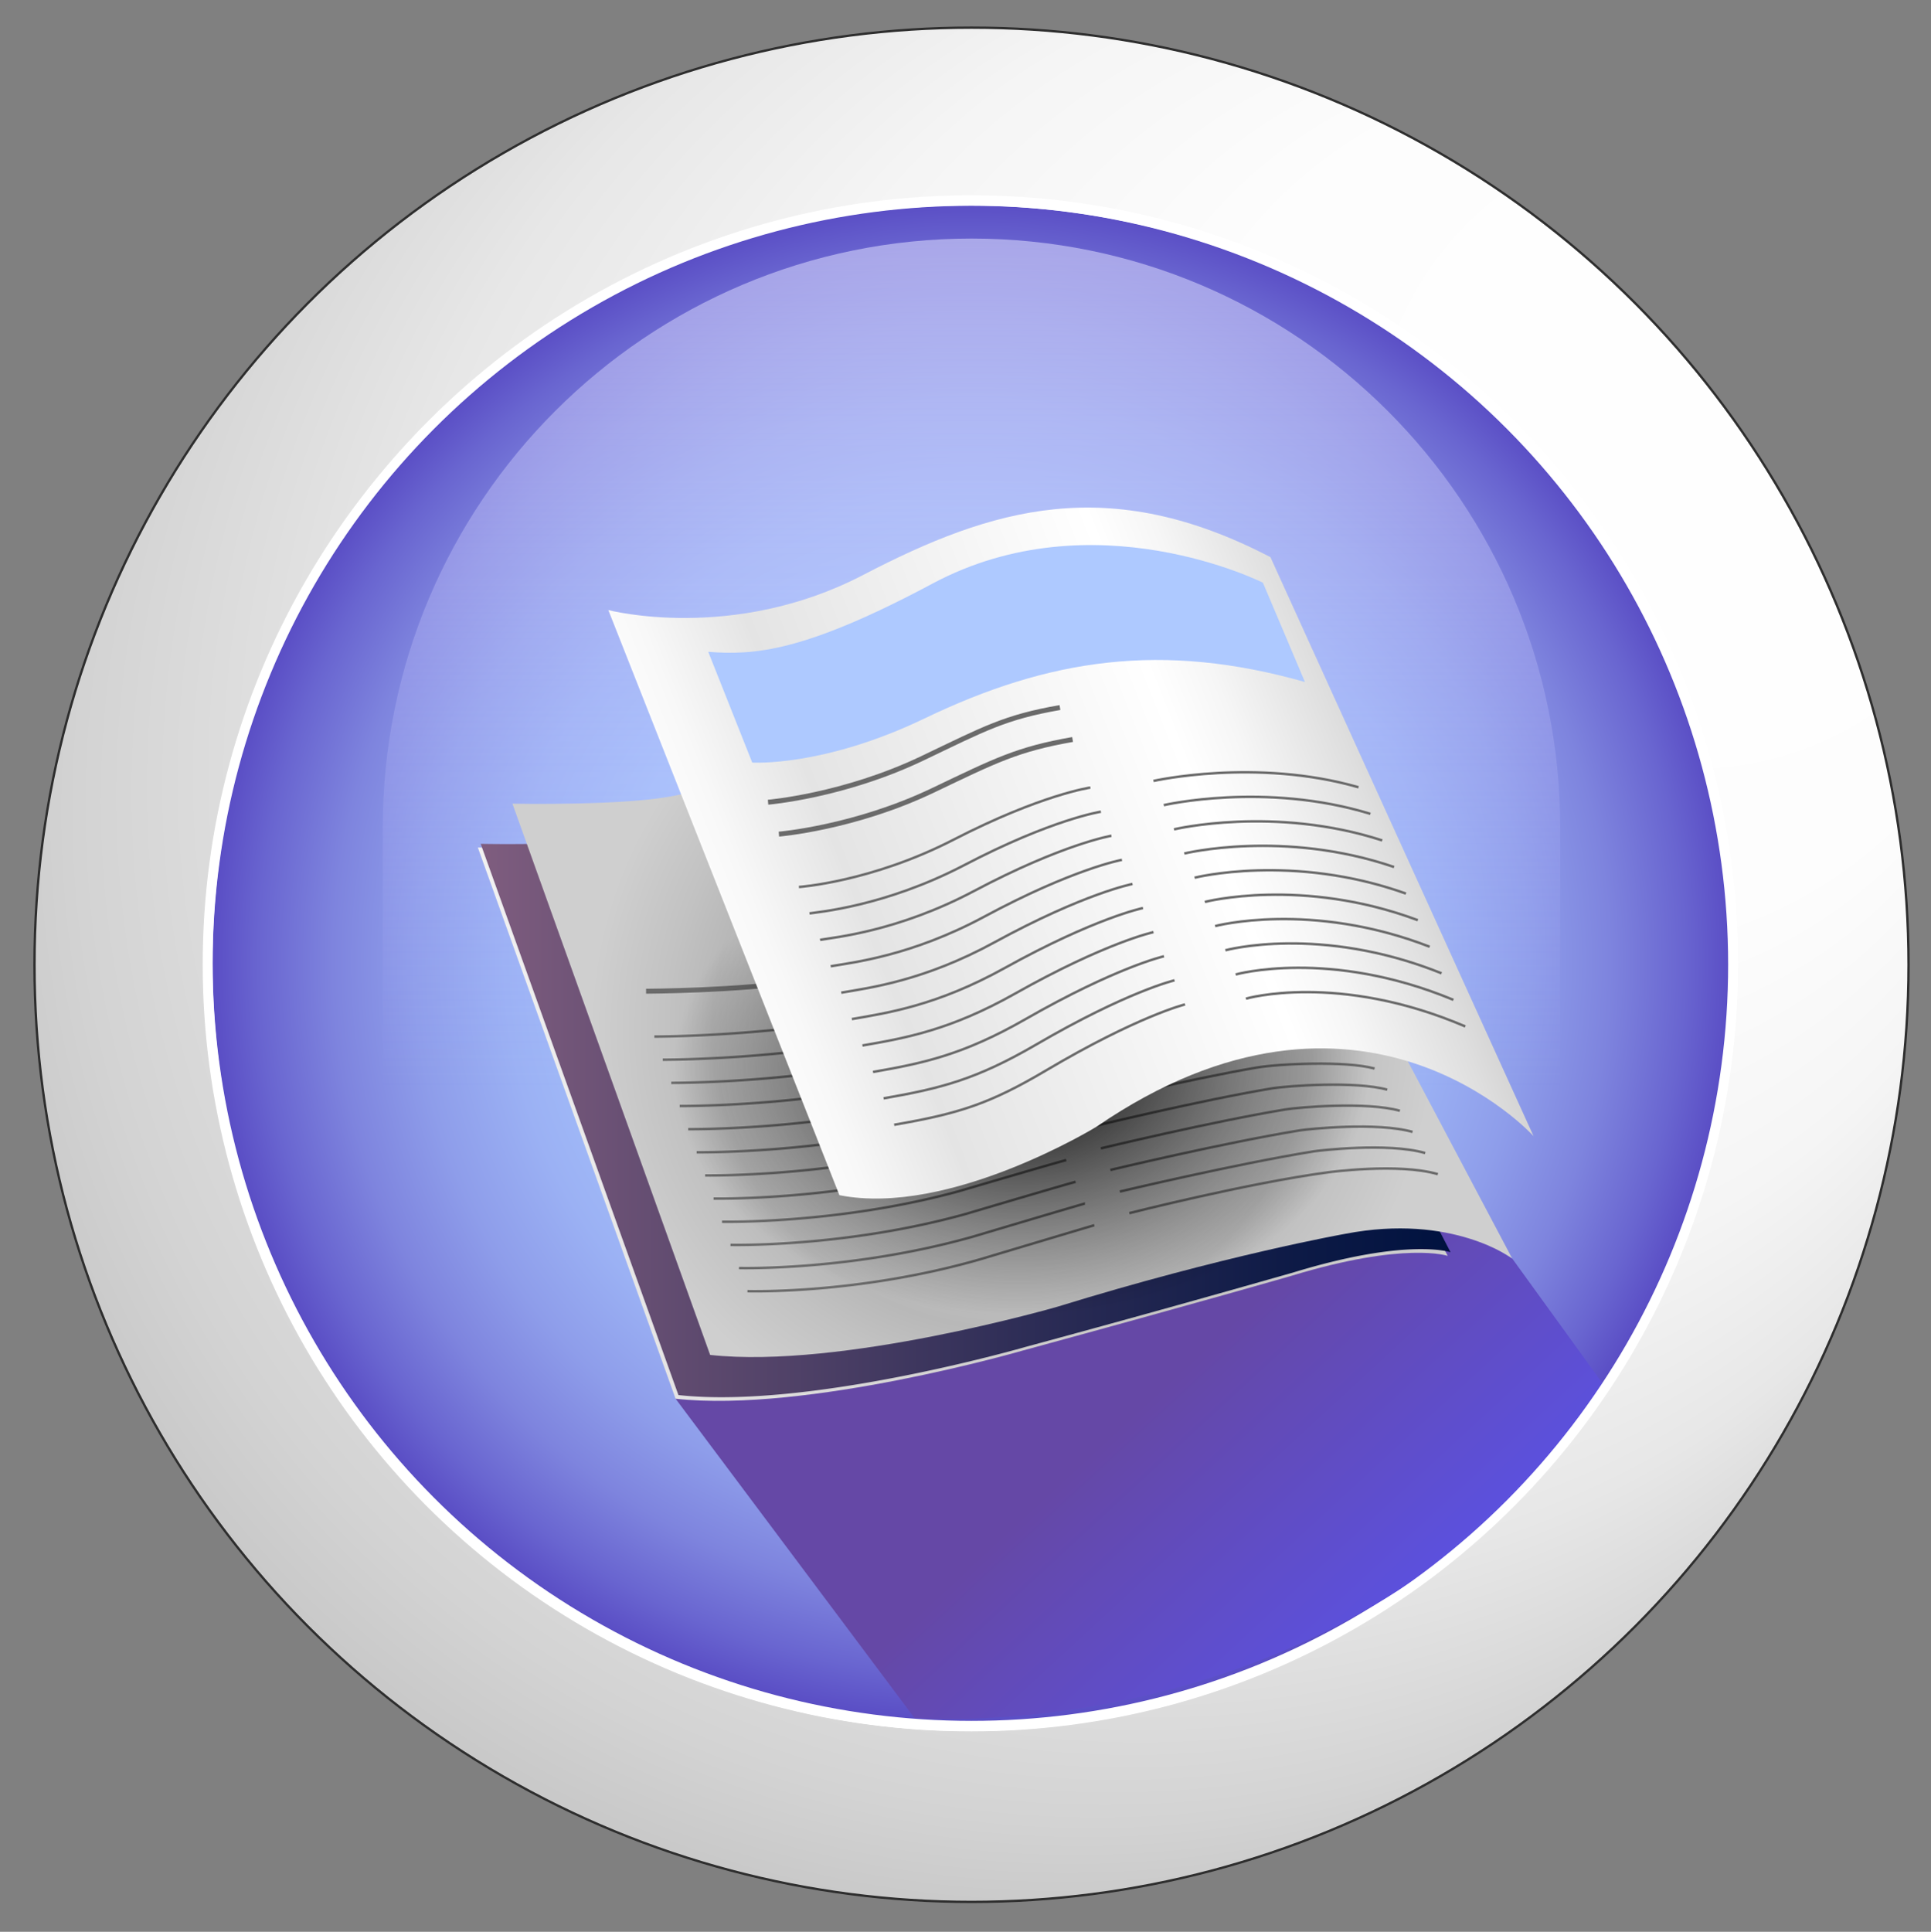 <svg version="1" xmlns="http://www.w3.org/2000/svg" viewBox="0 0 53.302 53.317"><rect x="0" y="0" width="53.302" height="53.317" fill="#808080" stroke="none"/><radialGradient id="a" cx="23.26" cy="26.419" r="36.163" fx="54.308" fy="7.879" gradientUnits="userSpaceOnUse"><stop offset="0" stop-color="#fff"/><stop offset=".325" stop-color="#fdfdfd"/><stop offset=".505" stop-color="#f5f5f5"/><stop offset=".65" stop-color="#e7e7e7"/><stop offset=".776" stop-color="#d3d3d3"/><stop offset=".889" stop-color="#bababa"/><stop offset=".993" stop-color="#9c9c9c"/><stop offset="1" stop-color="#999"/></radialGradient><circle fill="url(#a)" stroke="#2D2D2D" stroke-width=".064" stroke-miterlimit="10" cx="26.817" cy="26.628" r="25.865"/><radialGradient id="b" cx="26.817" cy="26.547" r="21.054" gradientUnits="userSpaceOnUse"><stop offset="0" stop-color="#abc9ff"/><stop offset=".306" stop-color="#a9c7fe"/><stop offset=".475" stop-color="#a4bffa"/><stop offset=".611" stop-color="#9bb1f4"/><stop offset=".73" stop-color="#8e9dea"/><stop offset=".837" stop-color="#7e84de"/><stop offset=".935" stop-color="#6965d0"/><stop offset="1" stop-color="#594cc4"/></radialGradient><circle fill="url(#b)" stroke="#FFF" stroke-width=".209" stroke-miterlimit="10" cx="26.817" cy="26.547" r="21.054"/><linearGradient id="c" gradientUnits="userSpaceOnUse" x1="26.817" y1="30.036" x2="26.817" y2="-12.439"><stop offset="0" stop-color="#b0b1ff" stop-opacity="0"/><stop offset=".341" stop-color="#d0d0ff" stop-opacity=".341"/><stop offset=".768" stop-color="#f2f2ff" stop-opacity=".768"/><stop offset="1" stop-color="#fff"/></linearGradient><path fill="url(#c)" d="M26.817 6.584c-8.976 0-16.251 7.276-16.251 16.25v16.251h32.501v-16.25c0-8.975-7.275-16.251-16.25-16.251z"/><linearGradient id="d" gradientUnits="userSpaceOnUse" x1="40.933" y1="49.137" x2="31.454" y2="38.868"><stop offset="0" stop-color="#5656ff"/><stop offset=".126" stop-color="#5854f3"/><stop offset="1" stop-color="#6548a6"/></linearGradient><path fill="url(#d)" d="M18.648 38.605l6.595 8.812s9.088.773 16.089-5.619c0 0 2.344-2.471 2.92-3.595l-2.51-3.468-13.04-8.107-10.054 11.977z"/><linearGradient id="e" gradientUnits="userSpaceOnUse" x1="13.19" y1="29.63" x2="39.962" y2="29.63"><stop offset="0" stop-color="#f2f2f2"/><stop offset=".267" stop-color="#e0dfdf"/><stop offset=".709" stop-color="#c5c4c3"/><stop offset="1" stop-color="#cfcfcf"/></linearGradient><path fill="url(#e)" d="M24.925 21.378c-.716.17-5.799 1.467-7.163 1.774-1.365.307-4.572.239-4.572.239l5.458 15.214c3.617.398 9.586-1.33 9.586-1.33 4.91-1.337 7.414-2.062 7.414-2.062 3.148-.957 4.314-.55 4.314-.55l-6.883-13.285c-3.275-1.672-7.437-.17-8.154 0z"/><linearGradient id="f" gradientUnits="userSpaceOnUse" x1="13.269" y1="29.529" x2="40.04" y2="29.529"><stop offset="0" stop-color="#7f5d7f"/><stop offset=".158" stop-color="#674f73"/><stop offset=".55" stop-color="#2f2e57"/><stop offset=".842" stop-color="#0d1a46"/><stop offset="1" stop-color="#00123f"/></linearGradient><path fill="url(#f)" d="M25.004 21.277c-.716.17-5.8 1.467-7.164 1.774-1.364.307-4.571.239-4.571.239l5.458 15.214c3.616.398 9.586-1.33 9.586-1.33a554.098 554.098 0 0 0 7.414-2.062c3.148-.957 4.313-.55 4.313-.55l-6.883-13.285c-3.275-1.672-7.437-.17-8.153 0z"/><g fill="none" stroke="#8E8E8E" stroke-width=".068" stroke-miterlimit="10"><path d="M17.05 29.888s3.616.005 6.777-.728c0 0 1.726-.481 2.406-.634l.119-.025M17.283 30.527s3.565.013 6.747-.742c0 0 1.794-.505 2.463-.659.046-.01.085-.02.117-.026M17.517 31.166s3.514.021 6.716-.756c0 0 1.863-.527 2.52-.684a3.57 3.57 0 0 1 .115-.026M17.75 31.805s3.463.029 6.686-.77c0 0 1.931-.55 2.576-.709l.115-.026M17.984 32.444s3.412.037 6.655-.785c0 0 2-.573 2.632-.732.052-.014.091-.023.114-.028M18.218 33.082s3.36.046 6.625-.798c0 0 2.067-.597 2.688-.757.053-.014.092-.024.113-.028M18.452 33.721s3.308.054 6.594-.813c0 0 2.135-.62 2.744-.781l.112-.029M18.685 34.36s3.258.062 6.564-.827c0 0 2.203-.645 2.8-.806l.112-.03M18.919 34.999s3.206.07 6.533-.842c0 0 2.272-.668 2.857-.83l.11-.03M19.152 35.638s3.156.078 6.503-.856c0 0 2.34-.693 2.913-.855l.11-.03M19.386 36.277s3.104.085 6.472-.87c0 0 2.408-.718 2.97-.88.063-.018.101-.03.108-.03M19.62 36.916s3.052.093 6.441-.885c0 0 3.099-.928 3.133-.935"/></g><g fill="none" stroke="#8E8E8E" stroke-width=".068" stroke-miterlimit="10"><path d="M25.305 25.595s2.56-.657 4.048-.933c1.319-.244 3.024-.103 3.502 0M25.566 26.19s2.626-.667 4.179-.95c1.2-.218 2.926-.117 3.46.005M25.828 26.787s2.69-.678 4.31-.968c1.08-.193 2.827-.133 3.416.01M26.09 27.383s2.755-.689 4.44-.985c.96-.17 2.728-.148 3.373.013M26.35 27.98s2.82-.7 4.572-1.004c.841-.146 2.63-.163 3.33.018M26.612 28.575s2.885-.71 4.702-1.02c.721-.124 2.531-.179 3.288.023M26.874 29.171s2.95-.72 4.833-1.038c.6-.102 2.432-.193 3.244.028M27.135 29.768s3.015-.732 4.964-1.057c.481-.08 2.334-.208 3.202.033M27.397 30.364s3.08-.742 5.094-1.074c.361-.06 2.235-.223 3.16.037M27.658 30.96s3.144-.753 5.225-1.092c.241-.04 2.137-.238 3.117.042M27.92 31.556s3.209-.763 5.356-1.11c.12-.019 2.037-.252 3.073.047M28.181 32.152s3.266-.83 5.487-1.127c0 0 1.939-.268 3.03.05"/></g><path fill="none" stroke="#8E8E8E" stroke-width=".136" stroke-miterlimit="10" d="M14.575 23.32s2.747-.068 4.43-.34c1.683-.274 2.562-.744 3.802-1.034M17.566 24.652s2.747-.068 4.43-.341c1.683-.273 2.562-.744 3.802-1.034"/><g fill="none" stroke="#8E8E8E" stroke-width=".068" stroke-miterlimit="10"><path d="M15.504 25.46s4.325-.104 8.253-1.13c0 0 .25-.08.93-.233a5.28 5.28 0 0 1 .119-.025M15.745 26.09c-.001.016 4.524-.094 8.518-1.141.083-.022.34-.106.899-.236a4.09 4.09 0 0 1 .18-.042M15.986 26.72c-.002.033 4.724-.084 8.783-1.153.166-.044.444-.136.923-.252l.049-.012c.047-.012.106-.027.135-.033M16.227 27.352c-.004.048 4.924-.076 9.048-1.167.248-.066.548-.166.948-.267l.045-.012c.048-.013.117-.031.143-.036M16.468 27.983c-.005.069 5.967-.088 10.285-1.462 0 0 .159-.045.193-.052"/></g><radialGradient id="g" cx="27.943" cy="28.421" r="11.663" gradientUnits="userSpaceOnUse"><stop offset="0" stop-color="#f2f2f2"/><stop offset=".344" stop-color="#d4d4d4"/><stop offset=".709" stop-color="#b8b8b8"/><stop offset=".817" stop-color="#c2c2c2"/><stop offset="1" stop-color="#cfcfcf"/></radialGradient><path fill="url(#g)" d="M25.88 20.169c-.717.17-5.8 1.466-7.165 1.773-1.364.307-4.57.24-4.57.24l5.457 15.214c3.617.398 9.586-1.33 9.586-1.33 4.616-1.425 7.949-2.013 7.949-2.013 2.952-.57 4.605.682 4.605.682l-7.71-14.566c-3.274-1.672-7.436-.171-8.153 0z"/><g fill="none" stroke="#6B6B6B" stroke-width=".068" stroke-miterlimit="10"><path d="M28.296 26.926s2.56-.657 4.048-.932c1.32-.245 3.025-.103 3.502 0M28.557 27.522s2.626-.667 4.18-.95c1.2-.218 2.925-.118 3.459.005M28.819 28.118s2.69-.678 4.31-.967c1.08-.194 2.827-.134 3.416.009M29.08 28.715s2.756-.69 4.441-.986c.96-.17 2.729-.148 3.374.014M29.342 29.31s2.82-.699 4.571-1.003c.841-.146 2.63-.163 3.331.019M29.604 29.907s2.885-.71 4.702-1.021c.72-.124 2.53-.178 3.287.023M29.865 30.503s2.95-.72 4.833-1.039c.601-.101 2.432-.193 3.245.028M30.127 31.099s3.014-.731 4.963-1.056c.481-.08 2.334-.208 3.202.032M30.388 31.695s3.08-.742 5.094-1.074c.361-.06 2.236-.223 3.16.037M30.65 32.291s3.144-.752 5.225-1.092c.24-.039 2.136-.237 3.116.042M30.911 32.887s3.209-.763 5.356-1.11c.12-.019 2.038-.252 3.073.047M31.173 33.483s3.265-.829 5.486-1.127c0 0 1.94-.267 3.03.051"/></g><path fill="none" stroke="#6B6B6B" stroke-width=".136" stroke-miterlimit="10" d="M17.834 27.358s2.599-.011 4.282-.284c1.683-.273 3.186-.682 4.815-1.08"/><g fill="none" stroke="#6B6B6B" stroke-width=".068" stroke-miterlimit="10"><path d="M18.062 28.61s3.616.004 6.777-.729c0 0 1.726-.481 2.406-.634a5.28 5.28 0 0 1 .118-.025M18.295 29.248s3.565.013 6.747-.742c0 0 1.794-.505 2.463-.659.046-.01.085-.02.117-.026M18.529 29.887s3.514.021 6.716-.756c0 0 1.863-.527 2.52-.684l.115-.026M18.763 30.526s3.462.029 6.685-.77c0 0 1.931-.55 2.576-.709l.115-.026M18.996 31.165s3.411.037 6.655-.785c0 0 2-.573 2.632-.732.052-.014.09-.023.114-.028M19.23 31.803s3.36.046 6.624-.798c0 0 2.068-.597 2.689-.757.053-.014.092-.024.113-.028M19.464 32.442s3.308.054 6.594-.813c0 0 2.135-.62 2.744-.781a2.79 2.79 0 0 1 .112-.029M19.697 33.081s3.258.062 6.564-.827c0 0 2.203-.645 2.8-.806l.112-.03M19.93 33.72s3.207.07 6.534-.841c0 0 2.272-.669 2.857-.831l.11-.03M20.164 34.359s3.155.078 6.503-.856c0 0 2.34-.693 2.913-.855l.11-.03M20.398 34.998s3.104.085 6.472-.87c0 0 2.407-.718 2.97-.88.063-.018.101-.03.108-.03M20.632 35.637s3.052.093 6.441-.885c0 0 3.099-.928 3.133-.935"/></g><radialGradient id="h" cx="235.341" cy="28.114" r="13.17" gradientTransform="matrix(1.412 -.004 .003 1 -304.197 2.357)" gradientUnits="userSpaceOnUse"><stop offset="0"/><stop offset=".516" stop-opacity="0"/></radialGradient><path fill="url(#h)" d="M50.41 37.434s-5.441-4.424-16.107-2.143c0 0-25.657 6.39-28.35 3.615L9.47 22.5s4.847.9 9.926-.975c5.055-1.867 9.587-2.823 15.881-.505L50.41 37.434z"/><linearGradient id="i" gradientUnits="userSpaceOnUse" x1="17.47" y1="27.266" x2="38.735" y2="18.938" gradientTransform="matrix(1 -.003 .003 1 .2 1.542)"><stop offset=".105" stop-color="#fff"/><stop offset=".184" stop-color="#f8f8f8"/><stop offset=".299" stop-color="#e5e5e5"/><stop offset=".302" stop-color="#e4e4e4"/><stop offset=".734" stop-color="#fff"/><stop offset=".805" stop-color="#f6f6f6"/><stop offset=".923" stop-color="#dedede"/><stop offset="1" stop-color="#cbcaca"/></linearGradient><path fill="url(#i)" d="M42.331 31.357s-4.754-5.272-12.066-.258c0 0-4.064 2.49-7.095 1.888l-6.378-16.149s3.434.904 7.03-.967c3.578-1.863 6.787-2.816 11.247-.493l7.262 15.979z"/><path fill="none" stroke="#6B6B6B" stroke-width=".136" stroke-miterlimit="10" d="M21.5 23.022s2.083-.172 4.257-1.21c1.73-.827 2.328-1.135 3.85-1.402"/><g fill="none" stroke="#6B6B6B" stroke-width=".068" stroke-miterlimit="10"><path d="M32.711 27.722s-1.294.317-3.845 1.827c-1.555.92-2.401 1.186-4.184 1.495M24.39 30.315c1.585-.275 2.559-.526 4.193-1.474 2.537-1.48 3.838-1.784 3.838-1.784M24.098 29.586c1.386-.24 2.49-.474 4.202-1.453 2.526-1.446 3.83-1.74 3.83-1.74M23.806 28.856c1.188-.206 2.421-.423 4.211-1.431 2.513-1.416 3.823-1.698 3.823-1.698M23.514 28.127c.99-.171 2.352-.374 4.22-1.41 2.5-1.386 3.816-1.655 3.816-1.655M23.221 27.398c.793-.137 2.282-.326 4.23-1.39 2.485-1.356 3.809-1.61 3.809-1.61M22.93 26.669c.594-.103 2.21-.278 4.238-1.368 2.471-1.33 3.801-1.569 3.801-1.569M22.637 25.94c.396-.07 2.141-.231 4.248-1.347 2.456-1.302 3.794-1.526 3.794-1.526M22.345 25.21c.198-.034 2.069-.186 4.257-1.325 2.44-1.278 3.787-1.482 3.787-1.482M22.053 24.481s1.999-.138 4.265-1.304c2.427-1.25 3.78-1.44 3.78-1.44"/></g><g fill="none" stroke="#6B6B6B" stroke-width=".068" stroke-miterlimit="10"><path d="M31.84 21.554s2.828-.64 5.66.175M32.124 22.222s2.795-.65 5.703.24M32.407 22.89s2.764-.662 5.747.306M32.691 23.557s2.73-.672 5.79.373M32.975 24.225s2.698-.683 5.834.438M33.258 24.893s2.666-.694 5.879.504M33.542 25.56s2.634-.704 5.922.57M33.825 26.228s2.602-.715 5.967.635M34.109 26.896s2.57-.727 6.01.7M34.392 27.563s2.538-.737 6.055.767"/></g><path fill="none" stroke="#6B6B6B" stroke-width=".136" stroke-miterlimit="10" d="M21.201 22.141s2.082-.172 4.257-1.21c1.729-.827 2.277-1.136 3.8-1.403"/><path fill="#AEC9FF" d="M19.55 17.99l1.214 3.057s1.958.128 4.757-1.218c3.433-1.651 6.562-2.122 10.5-1.006l-1.16-2.74s-4.668-2.354-9.119.023C22.196 18 20.816 18.088 19.55 17.99z"/><circle fill="none" stroke="#FFF" stroke-width=".209" stroke-miterlimit="10" cx="26.817" cy="26.628" r="21.054"/><circle fill="none" stroke="#FFF" stroke-width=".209" stroke-miterlimit="10" cx="26.753" cy="26.622" r="21.054"/></svg>